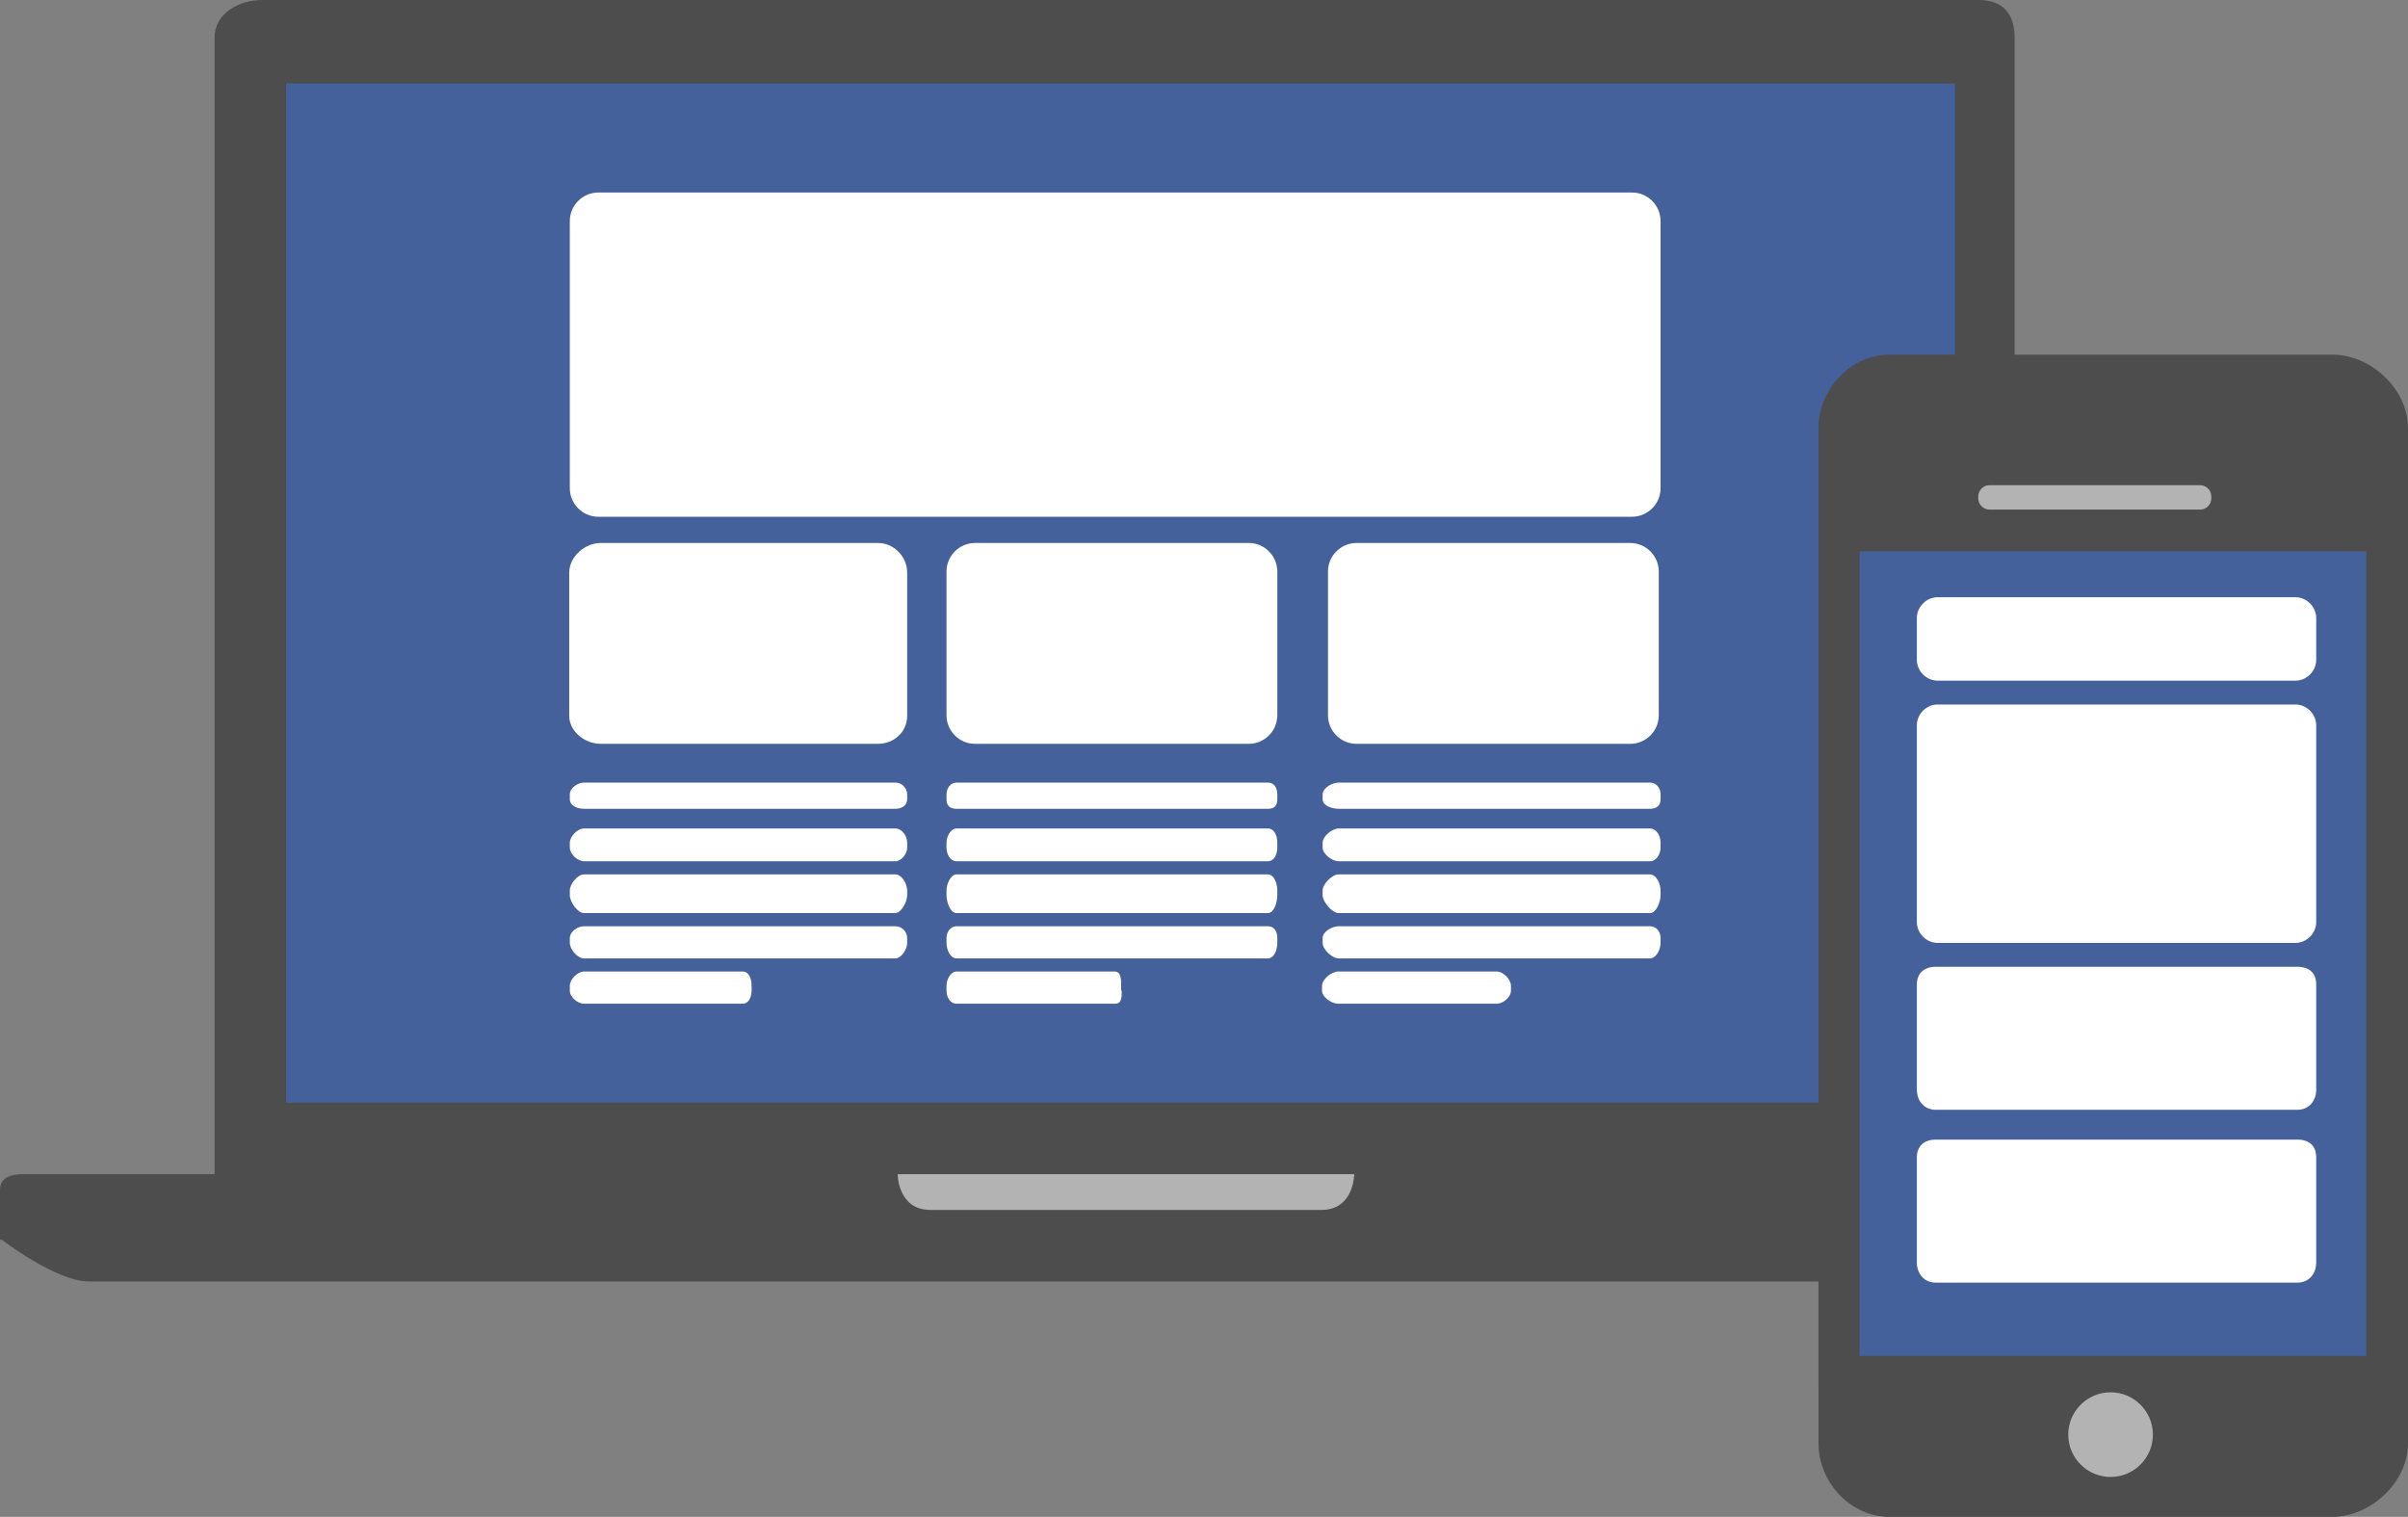 <!-- Generator: Adobe Illustrator 21.0.0, SVG Export Plug-In  -->
<svg version="1.1"
	 xmlns="http://www.w3.org/2000/svg" xmlns:xlink="http://www.w3.org/1999/xlink" xmlns:a="http://ns.adobe.com/AdobeSVGViewerExtensions/3.0/"
	 x="0px" y="0px" width="404px" height="254.5px" viewBox="0 0 404 254.5" style="enable-background:new 0 0 404 254.5;"
	 xml:space="preserve">
<rect x="0" y="0" width="404" height="254.5" fill="#808080" stroke="none"/>
<style type="text/css">
	.st0{fill:#4D4D4D;}
	.st1{fill:#45619B;}
	.st2{fill:#B3B3B3;}
	.st3{fill:#FFFFFF;}
</style>
<defs>
</defs>
<path class="st0" d="M338,200H36V6.3c0-4,4-6.3,8-6.3h288c4,0,6,2.3,6,6.3V200z"/>
<rect x="48" y="14" class="st1" width="280" height="171"/>
<path class="st0" d="M377,208v-8.4c0-2-1-2.6-3.1-2.6H3.9c-2,0-3.9,0.5-3.9,2.6v8.4h0.3c0,0,9.1,7,14.6,7H363c5.5,0,14.6-7,14.6-7
	H377z"/>
<path class="st2" d="M221.7,203h-65.6c-5.5,0-5.5-6-5.5-6h76.6C227.2,197,227.2,203,221.7,203z"/>
<path class="st0" d="M404,242.2c0,6.5-6.3,12.3-12.7,12.3h-74.3c-6.5,0-11.9-5.8-11.9-12.3V81.8c0-6.5,5.4-12.3,11.9-12.3h74.3
	c6.5,0,12.7,5.8,12.7,12.3V242.2z"/>
<path class="st0" d="M404,232.2c0,6.5-6.3,12.3-12.7,12.3h-74.3c-6.5,0-11.9-5.8-11.9-12.3V71.8c0-6.5,5.4-12.3,11.9-12.3h74.3
	c6.5,0,12.7,5.8,12.7,12.3V232.2z"/>
<rect x="312" y="92.5" class="st1" width="85" height="135"/>
<circle class="st2" cx="354.1" cy="240.7" r="7.1"/>
<path class="st2" d="M371,83.6c0,1-0.8,1.9-1.9,1.9h-35.3c-1,0-1.9-0.8-1.9-1.9v-0.3c0-1,0.8-1.9,1.9-1.9h35.3c1,0,1.9,0.8,1.9,1.9
	V83.6z"/>
<path class="st3" d="M278.6,81.9c0,2.7-2.2,4.8-4.8,4.8H100.4c-2.7,0-4.8-2.2-4.8-4.8V37.1c0-2.7,2.2-4.8,4.8-4.8h173.4
	c2.7,0,4.8,2.2,4.8,4.8V81.9z"/>
<path class="st3" d="M152.2,120.1c0,2.7-2.2,4.7-4.9,4.7h-46.5c-2.7,0-5.3-2.1-5.3-4.7v-24c0-2.7,2.6-5,5.3-5h46.5
	c2.7,0,4.9,2.3,4.9,5V120.1z"/>
<path class="st3" d="M214.3,120c0,2.7-2.2,4.8-4.8,4.8h-45.9c-2.7,0-4.8-2.2-4.8-4.8V95.9c0-2.7,2.2-4.8,4.8-4.8h45.9
	c2.7,0,4.8,2.2,4.8,4.8V120z"/>
<path class="st3" d="M278.3,120c0,2.7-2.2,4.8-4.8,4.8h-45.9c-2.7,0-4.8-2.2-4.8-4.8V95.9c0-2.7,2.2-4.8,4.8-4.8h45.9
	c2.7,0,4.8,2.2,4.8,4.8V120z"/>
<g>
	<path class="st3" d="M214.3,134.1c0,1.1-0.5,1.6-1.6,1.6h-52.2c-1.1,0-1.7-0.5-1.7-1.6v-0.8c0-1.1,0.7-2,1.7-2h52.2
		c1.1,0,1.6,0.9,1.6,2V134.1z"/>
	<path class="st3" d="M214.3,142.2c0,1.1-0.5,2.3-1.6,2.3h-52.2c-1.1,0-1.7-1.2-1.7-2.3v-0.8c0-1.1,0.7-2.4,1.7-2.4h52.2
		c1.1,0,1.6,1.2,1.6,2.4V142.2z"/>
	<path class="st3" d="M214.3,150.2c0,1.1-0.5,3-1.6,3h-52.2c-1.1,0-1.7-1.9-1.7-3v-0.8c0-1.1,0.7-2.7,1.7-2.7h52.2
		c1.1,0,1.6,1.6,1.6,2.7V150.2z"/>
	<path class="st3" d="M214.3,158.2c0,1.1-0.5,2.6-1.6,2.6h-52.2c-1.1,0-1.7-1.5-1.7-2.6v-0.8c0-1.1,0.7-2,1.7-2h52.2
		c1.1,0,1.6,0.9,1.6,2V158.2z"/>
	<path class="st3" d="M188.2,166.2c0,1.1,0,2.2-1.1,2.2h-26.6c-1.1,0-1.7-1.1-1.7-2.2v-0.8c0-1.1,0.7-2.4,1.7-2.4H187
		c1.1,0,1.1,1.3,1.1,2.4V166.2z"/>
</g>
<g>
	<path class="st3" d="M278.6,134.1c0,1.1-0.7,1.6-1.8,1.6h-52.2c-1.1,0-2.7-0.5-2.7-1.6v-0.8c0-1.1,1.6-2,2.7-2h52.2
		c1.1,0,1.8,0.9,1.8,2V134.1z"/>
	<path class="st3" d="M278.6,142.2c0,1.1-0.7,2.3-1.8,2.3h-52.2c-1.1,0-2.7-1.2-2.7-2.3v-0.8c0-1.1,1.6-2.4,2.7-2.4h52.2
		c1.1,0,1.8,1.2,1.8,2.4V142.2z"/>
	<path class="st3" d="M278.6,150.2c0,1.1-0.7,3-1.8,3h-52.2c-1.1,0-2.7-1.9-2.7-3v-0.8c0-1.1,1.6-2.7,2.7-2.7h52.2
		c1.1,0,1.8,1.6,1.8,2.7V150.2z"/>
	<path class="st3" d="M278.6,158.2c0,1.1-0.7,2.6-1.8,2.6h-52.2c-1.1,0-2.7-1.5-2.7-2.6v-0.8c0-1.1,1.6-2,2.7-2h52.2
		c1.1,0,1.8,0.9,1.8,2V158.2z"/>
	<path class="st3" d="M253.5,166.2c0,1.1-1.3,2.2-2.4,2.2h-26.6c-1.1,0-2.7-1.1-2.7-2.2v-0.8c0-1.1,1.6-2.4,2.7-2.4h26.6
		c1.1,0,2.4,1.3,2.4,2.4V166.2z"/>
</g>
<g>
	<path class="st3" d="M152.2,134.1c0,1.1-1,1.6-2,1.6H98c-1.1,0-2.4-0.5-2.4-1.6v-0.8c0-1.1,1.3-2,2.4-2h52.2c1.1,0,2,0.9,2,2V134.1
		z"/>
	<path class="st3" d="M152.2,142.2c0,1.1-1,2.3-2,2.3H98c-1.1,0-2.4-1.2-2.4-2.3v-0.8c0-1.1,1.3-2.4,2.4-2.4h52.2c1.1,0,2,1.2,2,2.4
		V142.2z"/>
	<path class="st3" d="M152.2,150.2c0,1.1-1,3-2,3H98c-1.1,0-2.4-1.9-2.4-3v-0.8c0-1.1,1.3-2.7,2.4-2.7h52.2c1.1,0,2,1.6,2,2.7V150.2
		z"/>
	<path class="st3" d="M152.2,158.2c0,1.1-1,2.6-2,2.6H98c-1.1,0-2.4-1.5-2.4-2.6v-0.8c0-1.1,1.3-2,2.4-2h52.2c1.1,0,2,0.9,2,2V158.2
		z"/>
	<path class="st3" d="M126.1,166.2c0,1.1-0.5,2.2-1.5,2.2H98c-1.1,0-2.4-1.1-2.4-2.2v-0.8c0-1.1,1.3-2.4,2.4-2.4h26.6
		c1.1,0,1.5,1.3,1.5,2.4V166.2z"/>
</g>
<g>
	<path class="st3" d="M388.6,110.7c0,1.9-1.6,3.5-3.5,3.5h-60c-1.9,0-3.5-1.6-3.5-3.5v-7c0-1.9,1.6-3.5,3.5-3.5h60
		c1.9,0,3.5,1.6,3.5,3.5V110.7z"/>
	<path class="st3" d="M388.6,154.7c0,1.9-1.6,3.5-3.5,3.5h-60c-1.9,0-3.5-1.6-3.5-3.5v-33c0-1.9,1.6-3.5,3.5-3.5h60
		c1.9,0,3.5,1.6,3.5,3.5V154.7z"/>
	<path class="st3" d="M388.6,182.8c0,1.9-1.2,3.4-3.2,3.4h-60.6c-2,0-3.2-1.5-3.2-3.4v-17.6c0-1.9,1.2-3,3.2-3h60.6c2,0,3.2,1,3.2,3
		V182.8z"/>
	<path class="st3" d="M388.6,211.8c0,1.9-1.2,3.4-3.2,3.4h-60.6c-2,0-3.2-1.5-3.2-3.4v-17.6c0-1.9,1.2-3,3.2-3h60.6c2,0,3.2,1,3.2,3
		V211.8z"/>
</g>
</svg>
